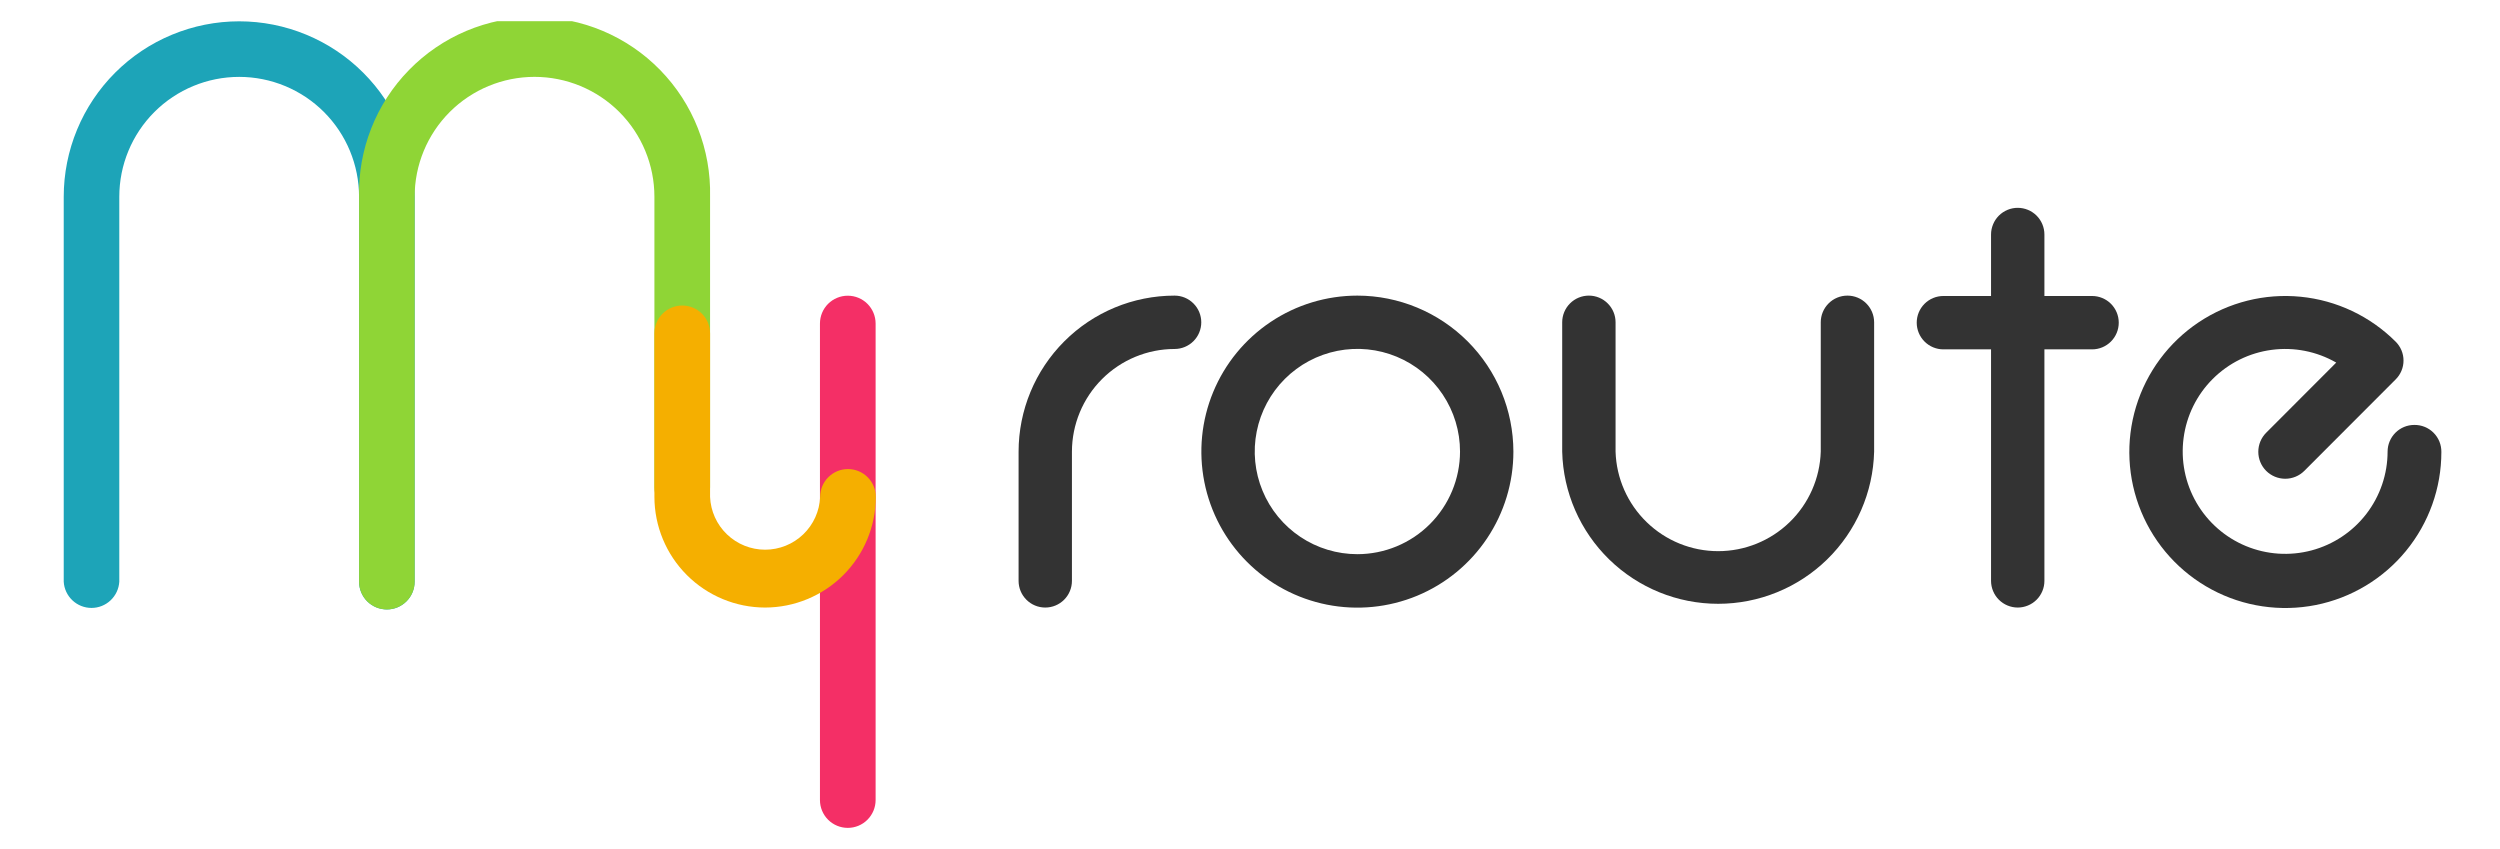 <svg width="106" height="36" viewBox="0 0 106 36" fill="none" xmlns="http://www.w3.org/2000/svg">
<g clip-path="url(#clip0_1741_20438)">
<path d="M35.946 35.102C35.633 35.102 35.333 34.978 35.111 34.756C34.89 34.535 34.766 34.235 34.766 33.922V13.718C34.766 13.405 34.89 13.104 35.111 12.883C35.333 12.662 35.633 12.538 35.946 12.538C36.259 12.538 36.559 12.662 36.78 12.883C37.001 13.104 37.126 13.405 37.126 13.718V33.922C37.126 34.235 37.001 34.535 36.78 34.756C36.559 34.978 36.259 35.102 35.946 35.102Z" fill="#F42F66"/>
<path d="M16.404 25.841C16.25 25.841 16.096 25.811 15.953 25.752C15.81 25.693 15.68 25.607 15.57 25.498C15.461 25.388 15.374 25.259 15.314 25.116C15.255 24.973 15.224 24.82 15.224 24.665V8.344C15.224 6.995 14.689 5.702 13.736 4.749C12.782 3.796 11.489 3.26 10.141 3.26C8.793 3.26 7.5 3.796 6.546 4.749C5.593 5.702 5.058 6.995 5.058 8.344V24.665C5.04 24.965 4.908 25.248 4.689 25.454C4.47 25.661 4.181 25.776 3.88 25.776C3.579 25.776 3.289 25.661 3.07 25.454C2.851 25.248 2.719 24.965 2.702 24.665V8.344C2.702 7.367 2.894 6.399 3.268 5.497C3.642 4.594 4.19 3.774 4.881 3.083C5.571 2.392 6.391 1.844 7.294 1.471C8.197 1.097 9.164 0.904 10.141 0.904C11.118 0.904 12.085 1.097 12.988 1.471C13.89 1.844 14.71 2.392 15.401 3.083C16.092 3.774 16.64 4.594 17.014 5.497C17.388 6.399 17.58 7.367 17.58 8.344V24.665C17.58 24.977 17.456 25.276 17.236 25.496C17.015 25.717 16.716 25.841 16.404 25.841Z" fill="#1DA4B8"/>
<path d="M16.405 25.84C16.25 25.84 16.096 25.81 15.953 25.752C15.81 25.693 15.68 25.606 15.57 25.497C15.461 25.388 15.374 25.258 15.315 25.115C15.255 24.972 15.225 24.819 15.225 24.664V8.343C15.202 7.351 15.377 6.365 15.741 5.441C16.104 4.518 16.648 3.677 17.342 2.968C18.035 2.258 18.863 1.694 19.777 1.309C20.692 0.924 21.674 0.726 22.666 0.726C23.658 0.726 24.64 0.924 25.554 1.309C26.469 1.694 27.297 2.258 27.99 2.968C28.683 3.677 29.228 4.518 29.591 5.441C29.955 6.365 30.13 7.351 30.107 8.343V20.659C30.107 20.972 29.983 21.272 29.762 21.494C29.54 21.715 29.24 21.839 28.927 21.839C28.614 21.839 28.314 21.715 28.093 21.494C27.872 21.272 27.747 20.972 27.747 20.659V8.343C27.747 6.995 27.212 5.702 26.259 4.748C25.305 3.795 24.012 3.259 22.664 3.259C21.316 3.259 20.023 3.795 19.069 4.748C18.116 5.702 17.581 6.995 17.581 8.343V24.664C17.581 24.976 17.457 25.275 17.236 25.495C17.016 25.716 16.716 25.84 16.405 25.84Z" fill="#8FD536"/>
<path d="M32.438 25.76C31.195 25.758 30.003 25.263 29.123 24.383C28.244 23.504 27.749 22.312 27.747 21.068V14.134C27.747 13.821 27.871 13.521 28.093 13.3C28.314 13.079 28.614 12.954 28.927 12.954C29.24 12.954 29.54 13.079 29.761 13.3C29.983 13.521 30.107 13.821 30.107 14.134V21.068C30.132 21.671 30.389 22.24 30.824 22.657C31.259 23.074 31.838 23.307 32.441 23.307C33.043 23.307 33.623 23.074 34.057 22.657C34.492 22.24 34.749 21.671 34.774 21.068C34.774 20.755 34.898 20.455 35.12 20.234C35.341 20.013 35.641 19.888 35.954 19.888C36.267 19.888 36.567 20.013 36.788 20.234C37.01 20.455 37.134 20.755 37.134 21.068C37.132 22.313 36.636 23.505 35.756 24.385C34.876 25.264 33.683 25.759 32.438 25.76Z" fill="#F5AF00"/>
<path d="M57.553 12.534C56.244 12.534 54.965 12.922 53.878 13.649C52.79 14.376 51.942 15.409 51.441 16.618C50.941 17.826 50.81 19.156 51.065 20.44C51.32 21.723 51.95 22.901 52.875 23.826C53.8 24.752 54.979 25.382 56.262 25.637C57.545 25.892 58.875 25.761 60.084 25.261C61.293 24.76 62.326 23.912 63.053 22.824C63.78 21.736 64.168 20.457 64.168 19.149C64.165 17.395 63.468 15.714 62.228 14.474C60.988 13.234 59.306 12.536 57.553 12.534ZM57.553 23.497C56.692 23.497 55.85 23.242 55.134 22.763C54.419 22.285 53.861 21.605 53.532 20.809C53.202 20.014 53.116 19.139 53.285 18.294C53.453 17.45 53.868 16.675 54.477 16.066C55.086 15.458 55.862 15.044 56.706 14.876C57.551 14.709 58.426 14.795 59.221 15.125C60.016 15.455 60.696 16.014 61.173 16.73C61.651 17.446 61.906 18.288 61.905 19.149C61.903 20.302 61.443 21.408 60.627 22.223C59.812 23.038 58.706 23.496 57.553 23.497Z" fill="#333333"/>
<path d="M49.802 12.534C48.048 12.535 46.366 13.232 45.126 14.473C43.886 15.713 43.189 17.395 43.188 19.149V24.628C43.188 24.929 43.307 25.216 43.519 25.428C43.731 25.641 44.019 25.76 44.319 25.76C44.619 25.76 44.907 25.641 45.119 25.428C45.331 25.216 45.45 24.929 45.45 24.628V19.149C45.452 17.995 45.91 16.889 46.726 16.073C47.542 15.257 48.648 14.798 49.802 14.797C50.102 14.797 50.39 14.678 50.602 14.466C50.815 14.253 50.934 13.966 50.934 13.666C50.934 13.366 50.815 13.078 50.602 12.866C50.39 12.653 50.102 12.534 49.802 12.534Z" fill="#333333"/>
<path d="M102.366 18.017C102.066 18.017 101.778 18.136 101.566 18.348C101.354 18.561 101.234 18.848 101.234 19.148C101.233 20.104 100.916 21.032 100.333 21.79C99.75 22.547 98.933 23.091 98.01 23.337C97.087 23.583 96.108 23.518 95.226 23.152C94.343 22.786 93.606 22.139 93.128 21.311C92.65 20.483 92.459 19.521 92.584 18.574C92.708 17.626 93.141 16.746 93.817 16.07C94.492 15.394 95.371 14.959 96.319 14.834C97.266 14.708 98.228 14.898 99.056 15.374L96.086 18.348C95.872 18.563 95.752 18.853 95.752 19.157C95.752 19.46 95.872 19.75 96.086 19.965C96.301 20.179 96.591 20.299 96.895 20.299C97.198 20.299 97.488 20.179 97.703 19.965L101.578 16.085C101.683 15.981 101.766 15.856 101.823 15.719C101.88 15.582 101.909 15.436 101.909 15.287C101.909 15.139 101.88 14.992 101.823 14.855C101.766 14.718 101.683 14.594 101.578 14.489C100.496 13.407 99.072 12.733 97.549 12.582C96.026 12.431 94.498 12.814 93.225 13.664C91.952 14.514 91.014 15.779 90.569 17.243C90.124 18.708 90.201 20.281 90.787 21.695C91.372 23.109 92.43 24.277 93.78 24.998C95.129 25.72 96.688 25.951 98.189 25.653C99.69 25.354 101.041 24.544 102.012 23.361C102.983 22.178 103.514 20.695 103.514 19.165C103.516 19.013 103.488 18.863 103.431 18.723C103.374 18.583 103.289 18.455 103.182 18.348C103.075 18.241 102.948 18.157 102.808 18.1C102.667 18.043 102.517 18.015 102.366 18.017Z" fill="#333333"/>
<path d="M78.331 12.534C78.031 12.534 77.743 12.653 77.531 12.866C77.319 13.078 77.2 13.366 77.2 13.666V19.149C77.165 20.28 76.692 21.353 75.88 22.14C75.068 22.928 73.981 23.369 72.85 23.369C71.719 23.369 70.632 22.928 69.82 22.14C69.008 21.353 68.534 20.28 68.5 19.149V13.666C68.5 13.517 68.471 13.37 68.414 13.233C68.357 13.095 68.273 12.971 68.168 12.866C68.063 12.76 67.939 12.677 67.801 12.62C67.664 12.563 67.517 12.534 67.368 12.534C67.22 12.534 67.073 12.563 66.935 12.62C66.798 12.677 66.673 12.76 66.568 12.866C66.463 12.971 66.38 13.095 66.323 13.233C66.266 13.37 66.237 13.517 66.237 13.666V19.149C66.279 20.875 66.995 22.515 68.23 23.721C69.466 24.926 71.124 25.601 72.85 25.601C74.576 25.601 76.234 24.926 77.469 23.721C78.704 22.515 79.42 20.875 79.463 19.149V13.666C79.463 13.366 79.343 13.078 79.131 12.866C78.919 12.653 78.631 12.534 78.331 12.534Z" fill="#333333"/>
<path d="M88.704 12.55H86.683V9.944C86.683 9.795 86.654 9.648 86.597 9.511C86.54 9.373 86.457 9.249 86.352 9.143C86.247 9.038 86.122 8.955 85.985 8.898C85.848 8.841 85.701 8.812 85.552 8.812C85.403 8.812 85.256 8.841 85.119 8.898C84.982 8.955 84.857 9.038 84.752 9.143C84.647 9.249 84.563 9.373 84.507 9.511C84.45 9.648 84.42 9.795 84.42 9.944V12.55H82.4C82.1 12.55 81.812 12.669 81.6 12.881C81.388 13.094 81.269 13.381 81.269 13.681C81.269 13.981 81.388 14.269 81.6 14.481C81.812 14.694 82.1 14.813 82.4 14.813H84.42V24.628C84.42 24.777 84.45 24.924 84.507 25.061C84.563 25.198 84.647 25.323 84.752 25.428C84.857 25.533 84.982 25.617 85.119 25.673C85.256 25.73 85.403 25.76 85.552 25.76C85.701 25.76 85.848 25.73 85.985 25.673C86.122 25.617 86.247 25.533 86.352 25.428C86.457 25.323 86.54 25.198 86.597 25.061C86.654 24.924 86.683 24.777 86.683 24.628V14.813H88.704C89.004 14.813 89.292 14.694 89.504 14.481C89.716 14.269 89.835 13.981 89.835 13.681C89.835 13.381 89.716 13.094 89.504 12.881C89.292 12.669 89.004 12.55 88.704 12.55Z" fill="#333333"/>
</g>
<defs>
<clipPath id="clip0_1741_20438">
<rect width="100.8" height="34.202" fill="white" transform="translate(2.702 0.9)"/>
</clipPath>
</defs>
</svg>
